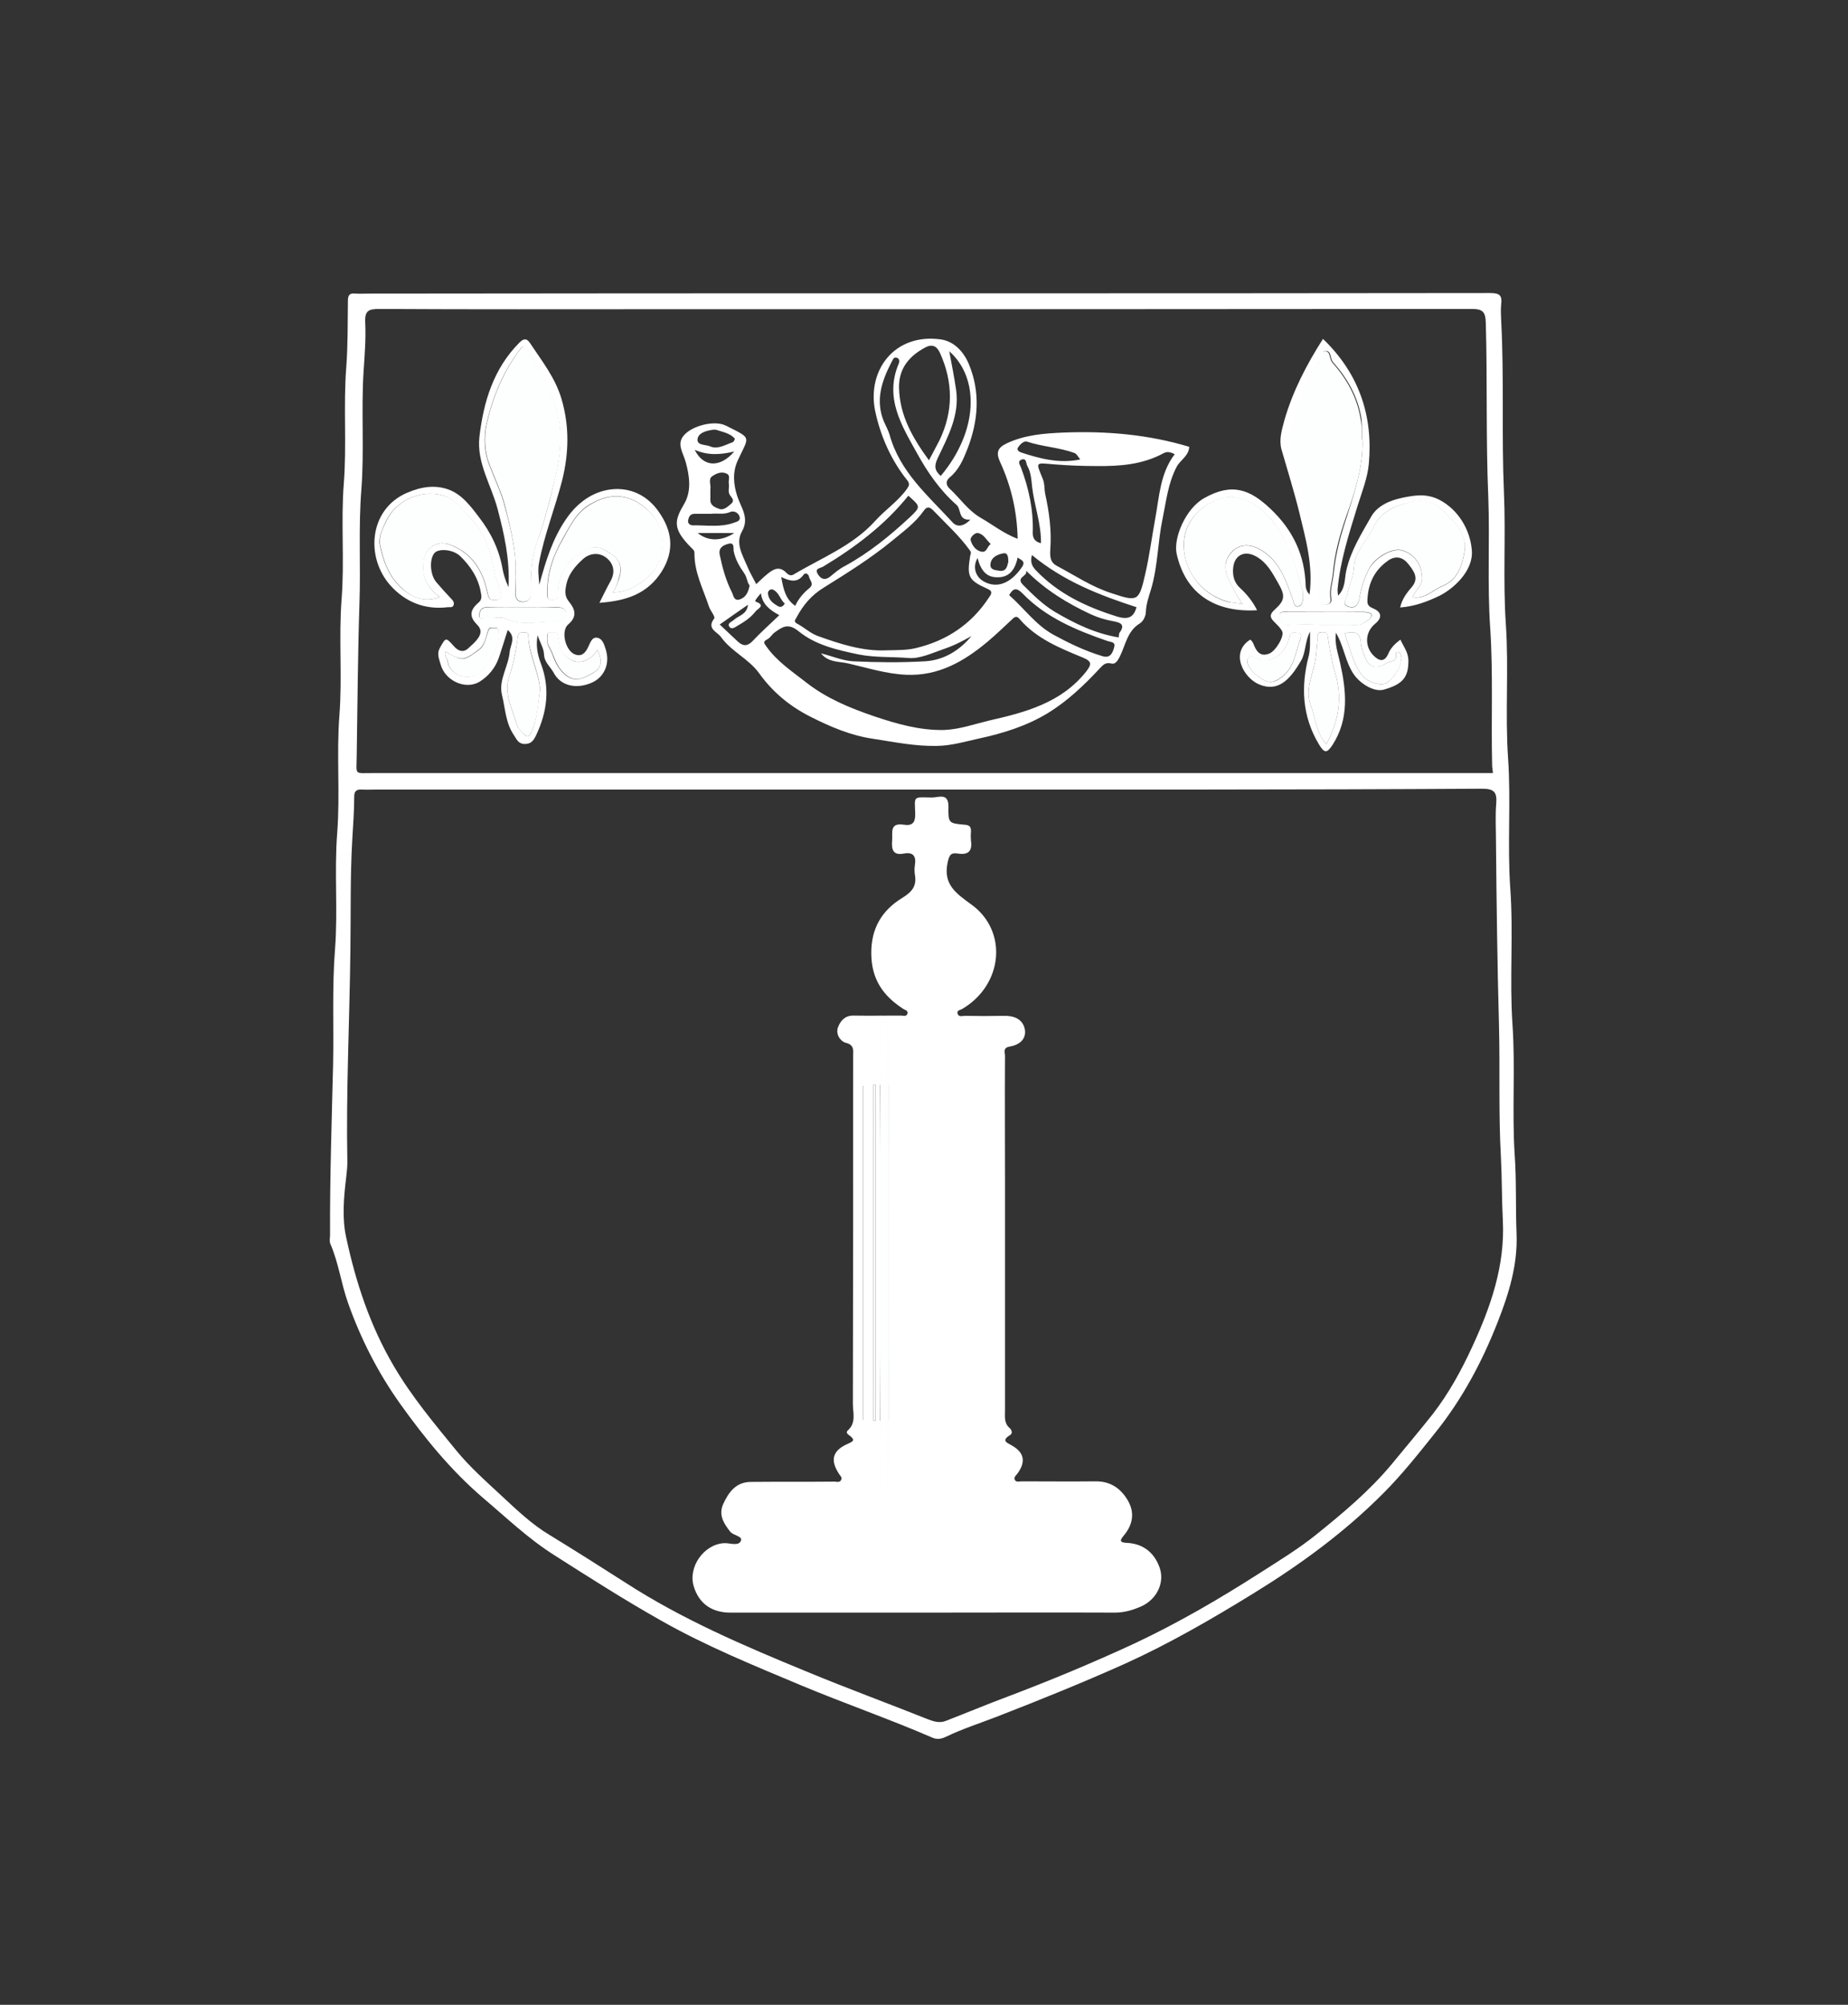 <?xml version="1.0" encoding="utf-8"?>
<!-- Generator: Adobe Illustrator 23.1.1, SVG Export Plug-In . SVG Version: 6.00 Build 0)  -->
<svg version="1.1" xmlns="http://www.w3.org/2000/svg" xmlns:xlink="http://www.w3.org/1999/xlink" x="0px" y="0px"
	 viewBox="0 0 673 730" style="enable-background:new 0 0 673 730;" xml:space="preserve">
<rect x="0" y="0" width="673" height="730" fill="#333333" stroke="none"/>
<style type="text/css">
	.st0{display:none;}
	.st1{display:inline;fill:#FF1F1F;}
	.st2{fill:#FFFFFF;}
	.st3{fill:#FDFEFE;}
</style>
<g id="background" class="st0">
	<rect class="st1" width="672" height="730"/>
</g>
<g id="Troisvierges">
	<g>
		<path class="st2" d="M337.2,106.8c68.5,0,137.1,0,205.6-0.1c3.3,0,4.3,0.9,3.9,4c-0.2,2-0.1,4.1,0,6.2c1.1,20.8,0.1,41.6,1,62.3
			c0.7,16.1-0.4,32.2,0.7,48.2c1.1,16.2-0.3,32.5,0.8,48.6c1.1,15.8-0.3,31.6,0.8,47.4c1.2,16.5-0.3,33,0.8,49.5
			c1.1,15.8-0.2,31.6,0.8,47.4c0.7,9.8,0.3,19.5,0.7,29.2c0.4,11.1-2.8,21.5-6.8,31.7c-5.7,14.6-13,28.3-22.9,40.6
			c-6,7.5-12,15.1-18.8,21.9c-14.2,14.3-30.4,26.1-47.5,36.6c-15.1,9.3-30.5,18.2-46.6,25.5c-15.4,6.9-31,13.2-46.7,19.3
			c-6.2,2.4-12.5,4.4-18.5,7.3c-1.7,0.8-3.2,1.1-5,0.3c-15.7-6.8-31.9-12.4-47.7-19c-17.4-7.3-34.9-14.4-51.4-23.8
			c-13.1-7.4-25.8-15.5-38.5-23.6c-9.5-6-17.4-13.6-25.9-20.8c-11.7-10-21.3-21.8-30.1-34.1c-8.1-11.3-14.5-23.8-19.2-37.1
			c-2.5-7.1-3.4-14.5-6.4-21.4c-0.4-0.9-0.1-2.2-0.1-3.3c-0.1-20.6,0.6-41.3,1.1-61.9c0.3-14-0.4-28.1,0.7-42
			c1.1-14.2-0.3-28.3,0.8-42.4c1.1-14.3-0.3-28.6,0.8-42.8c1.1-14.2-0.3-28.3,0.8-42.4c1.1-14-0.3-28.1,0.8-42
			c1.1-14.2-0.2-28.3,0.9-42.4c0.6-8.1,0.5-16.2,0.6-24.2c0-2.3,0.8-2.8,2.8-2.6c1.6,0.1,3.3,0,5,0
			C202.3,106.8,269.8,106.8,337.2,106.8z M337,287.5c-66.6,0-133.2,0-199.8,0c-1.8,0-3.6,0.1-5.4,0c-1.8-0.1-2.8,0.4-2.8,2.5
			c0,5.2-0.4,10.4-0.7,15.6c-0.8,13.6-0.5,27.2-0.7,40.8c-0.3,25.6-1.6,51.2-1.1,76.8c0,1.8-0.2,3.5-0.4,5.3
			c-0.9,7.4-1.6,15.1,0,22.2c3.5,16.3,8.7,32.1,17.3,46.7c6.5,11.1,14.7,20.9,22.8,30.8c5,6.1,10.8,11.2,16.5,16.5
			c5.5,5.1,10.9,10.3,17.4,14.2c9.3,5.7,18.5,11.5,27.7,17.4c20.7,13.4,43.2,23,65.8,32.3c14.7,6.1,29.7,11.6,44.5,17.5
			c2.1,0.8,4.2,1.4,6.4,0.5c7.5-2.9,14.9-6,22.4-8.8c15.6-5.9,31-12.3,46.1-19.3c15.8-7.4,30.9-16.2,45.6-25.6
			c7-4.5,14.1-8.8,20.6-14c9.8-7.9,19.4-15.9,27.5-25.6c5-6.1,10.1-12.1,15-18.3c5.9-7.6,10.5-16,14.5-24.7
			c6.7-14.5,11.9-29.4,11.1-45.8c-0.4-7.7-0.3-15.4-0.7-23.1c-0.9-15.9-0.3-31.9-0.7-47.9c-0.6-22.3-0.9-44.6-1.1-66.9
			c0-4.7-0.3-9.4,0.1-14.1c0.3-4.1-0.8-5.3-5.2-5.3C472.1,287.6,404.6,287.5,337,287.5z M543.7,281.5c-0.1-1.2-0.3-2.1-0.3-2.9
			c-0.4-16.6,0.4-33.3-0.7-49.9c-1.1-15.9-0.1-31.9-0.7-47.8c-0.9-21-0.3-42.1-0.9-63.2c-0.1-4.2-1.1-5.2-5.2-5.2
			c-98.7,0.1-197.4,0.1-296.1,0.1c-33.9,0-67.8,0.1-101.7-0.1c-3.8,0-5.3,0.6-5.1,4.8c0.3,6-0.2,12-0.6,18.1
			c-0.9,14.3,0.3,28.6-0.8,42.9c-1.1,13.8-0.2,27.8-0.7,41.7c-0.6,18.5-0.7,37.1-1,55.7c-0.1,6.6-0.9,5.8,5.6,5.8
			c134.5,0,269.1,0,403.6,0C540.4,281.5,541.9,281.5,543.7,281.5z"/>
		<path class="st2" d="M335.9,587.2c-23.3,0-46.6,0-69.9,0c-6.8,0-11.4-3.3-13.3-9.4c-2.3-7.1,3.6-15.5,11-15.9
			c2.1-0.1,5.2,1.2,6.1-0.8c0.8-1.8-2.7-1.9-3.9-3.4c-2.4-3.1-4.3-6.1-2.5-10.1c2-4.3,4.6-7.9,9.9-8c10.2-0.1,20.4,0,30.6-0.1
			c0.9,0,2,0.5,2.5-0.8c0.3-0.7-0.3-1.2-0.7-1.8c-3.5-5.2-2.6-8.7,3.1-11.2c2.1-0.9,2.6-1.4,0.7-2.9c-0.7-0.5-1.6-1.1-0.8-1.9
			c3.2-2.8,1.9-6.4,1.9-9.7c0.1-42.2,0.1-84.4,0.1-126.6c0-2.1,0.5-4.1-2.7-4.9c-1.9-0.5-3.8-3.1-2.8-5.7c0.9-2.3,2.5-4.2,5.5-4.2
			c5.8,0.1,11.6,0,17.4,0c0.9,0,2.1,0.5,2.4-0.8c0.2-1.1-0.9-1.2-1.5-1.6c-7.3-4.7-11.6-10.7-11.7-20.1c-0.1-9.3,3.9-15.8,11.2-20.3
			c3.6-2.2,5.4-4.3,4.7-8.4c-0.2-1.2-0.2-2.5,0-3.7c0.5-3.2-0.7-4.7-4-4.1c-4,0.8-4.6-1.5-4.3-4.8c0.2-2.8-1-6.5,4.2-5.7
			c3.2,0.5,4.3-0.8,4.2-4.1c-0.2-6.5-0.9-5.9,6-5.8c2.3,0.1,6.2-2,6.1,3.4c-0.1,5.9,0.1,6,5.8,6.5c1.8,0.1,2.5,0.7,2.4,2.5
			c-0.1,1.1-0.1,2.2,0,3.3c0.6,3.9-1.1,5.3-4.8,4.7c-2.6-0.4-3.1,0.6-3.7,3.3c-1.7,8,3.1,11.2,8.7,15.3c10.1,7.3,11.7,20.6,4.7,30.6
			c-2.2,3.1-4.9,5.5-8.1,7.4c-0.7,0.4-2.2,0.5-1.6,1.9c0.5,1.1,1.7,0.6,2.6,0.6c4.7,0.1,9.4,0.1,14.1,0c3.7-0.1,6.9,1.1,7.7,4.8
			c0.7,3.7-2,5.8-5.5,6.4c-2.6,0.4-1.7,2.2-1.7,3.4c-0.1,15.2,0,30.3,0,45.5c0,27.9,0,55.7,0,83.6c0,2.3-0.4,4.6,1.7,6.4
			c0.7,0.6,1.2,1.9,0.2,2.5c-3.3,2.1-1.4,2.7,0.7,3.9c4.5,2.6,5,6,1.9,10.2c-0.5,0.7-1.3,1.2-1,2.1c0.5,1.2,1.7,0.7,2.5,0.7
			c9,0,17.9,0.1,26.9,0c5.4-0.1,9.2,2.5,11.8,6.9c2.7,4.6,1.8,9-1.5,12.9c-1.7,2-1.1,2.5,1.2,2.6c5.8,0.3,9.8,3.4,11.8,8.7
			c2.1,5.5-0.7,11.6-6.3,14.3c-3.1,1.4-6.3,2.4-9.9,2.4C382.5,587.1,359.2,587.2,335.9,587.2z M322.8,517.3c0.3,0,0.6,0,0.8,0
			c0-40.8,0-81.6,0-122.3c-0.3,0-0.6,0-0.8,0C322.8,435.7,322.8,476.5,322.8,517.3z M318.9,395c-0.3,0-0.5,0-0.8,0
			c0,40.8,0,81.6,0,122.3c0.3,0,0.5,0,0.8,0C318.9,476.5,318.9,435.7,318.9,395z M320.4,517.3c0.2,0,0.5,0,0.7,0
			c0-40.8,0-81.6,0-122.3c-0.2,0-0.5,0-0.7,0C320.4,435.7,320.4,476.5,320.4,517.3z M314.3,516.8c0.1,0,0.3,0,0.4,0
			c0-40.4,0-80.9,0-121.3c-0.1,0-0.3,0-0.4,0C314.3,435.9,314.3,476.4,314.3,516.8z"/>
		<path class="st2" d="M370.6,196.2c-0.2-10.1-2.4-19.3-6.4-28c-1.5-3.3-1-5.1,2.3-6.7c6.7-3.2,13.9-3.7,21-4
			c15.4-0.6,30.7,0.7,45.6,5.2c-0.2,3.4-3.3,4.8-4.6,7.3c-3.1,5.9-3.8,12.5-5.1,18.8c-1.8,8.5-1.7,17.3-4.2,25.7
			c-0.8,2.7-1.8,5.4-1.9,8.3c0,1.5-1,3.5-2.2,4.2c-4.6,2.8-5.2,7.9-7.3,12.1c-0.8,1.6-1.7,2.9-3.1,2.5c-2.3-0.6-3.2,0.8-4.4,2
			c-5.6,6-11.6,11.7-18.6,16c-7.7,4.7-16.3,7.4-25.1,9.3c-5,1.1-10,2.6-15.2,2.7c-8,0.2-15.7-1.4-23.5-2.6
			c-8.2-1.2-15.6-4.4-22.9-8.1c-7.5-3.8-13.7-9-18.5-15.7c-3.8-5.3-10.1-7.9-13.9-13.2c-1.4-2-5.4-3-2.5-6.8
			c0.5-0.6-1.4-2.8-1.9-4.3c-2.1-6.4-5.4-12.5-5.3-19.6c0-0.9-0.6-1.3-1.2-1.9c-6.8-6.9-6.2-9.7-2.5-16c2.7-4.6,1.9-10.2,0.5-15.2
			c-0.9-3.3-3.3-6.4-0.8-9.5c3.1-3.8,11.2-5.6,15-3.9c0.4,0.2,0.8,0.3,1.1,0.5c8.9,4.5,7.8,3.5,3.7,12.3c-2,4.3-1.6,8.8-0.2,13.1
			c1.4,4.2,4.5,7.9,1.7,12.8c-2.4,4.3,0.1,8.4,1.8,12.4c0.9,2.3,2.2,4.4,3.4,6.8c1.4-1.3,2.7-2.6,4.2-3.8c2.1-1.7,4.3-2.9,6.8-0.3
			c0.5,0.5,1.4,1.3,2.6,0.6c10.2-6.1,21.5-10.4,29.8-19.6c3.6-4,8.3-7.1,11.5-11.6c0.8-1.2,1.1-1.8,0.1-3.1
			c-6-7.5-9.8-16.3-11.7-25.3c-3-14.8,7.1-28.4,24-26c4.7,0.7,8.2,4.4,10.1,8.9c4.3,10.3,3.5,20.7-0.5,31c-1.5,3.8-3.1,7.6-6.4,10.3
			c-1.9,1.6-1.1,3.2,0,4.2c3.8,3.5,6.6,7.9,11.5,10.7C361.6,191.1,365.4,194.2,370.6,196.2z M353.8,231.6c-3.3,1.9-6.7,3.6-10.3,4.8
			c-4.1,1.4-8.4,3.5-12.5,3.2c-6.1-0.5-12.3-0.1-18.3-1.3c-7.7-1.6-15.7-3.4-21.8-8.4c-3.9-3.2-6-1.6-8.8,0.4c-1,0.7-1.6,2-2.7,2.5
			c-1.7,0.9-1.1,1.4-0.3,2.6c3.9,5.5,9.4,9.1,14.5,13.1c7.4,5.8,15.9,9.3,24.7,12.3c8.3,2.8,16.7,5.2,25.5,5
			c5.6-0.2,10.9-2.1,16.3-3.4c13.2-3,26.3-6.4,35.4-17.8c2-2.6,2.3-3.7-1-5.1c-8.5-3.5-17-6.9-23.2-14.1c-0.9-1.1-1.6-1-2.6,0
			c-3,2.8-6,5.7-9.1,8.3c-8.5,7.1-17.8,12.5-29.5,12c-7.3-0.3-14.1-2.5-21.1-4.1c-3.3-0.8-7.4-0.3-10-3.7c4,1,7.9,2.7,11.8,2.9
			c8.6,0.4,17.2,0.5,25.8,0C343.5,240.5,349.3,237,353.8,231.6z M322.7,236.8c4-0.1,7.4,0,10.8-0.8c11.3-2.7,20.3-8.7,26.7-18.5
			c0.7-1,1.6-2.2-0.6-3.1c-6.9-3.1-7.5-4.4-6.3-11.9c0.1-0.7,0.6-1.2-0.1-2.1c-3.8-5.3-8.7-9.7-13.2-14.4c-1.3-1.4-2.4-1.8-3.6,0
			c-3.1,4.4-7.4,7.5-11.5,10.9c-7.8,6.4-16.3,11.7-24.8,17c-4.6,2.8-7.6,6.4-10,10.9c-0.4,0.8-1.3,1.5,0.2,2.3
			c2.5,1.3,4.7,3.4,7.3,4.4C305.9,234.5,314.3,237.2,322.7,236.8z M427.8,165.4c-1.6-0.9-2.9-1-4-0.4c-7.7,4.2-16.1,4.8-24.5,4.7
			c-5.1,0-10.1-0.2-15.2-0.6c-7.3-0.6-6.9-1.1-4.3,5.4c0.7,1.8,0.5,3.5,0.8,5.2c1.5,6.7,2.4,13.5,1.9,20.3c-0.2,3,0.1,4.8,2.3,6
			c6.6,3.5,12.8,7.7,20,10c9.6,3.2,10,3,12.3-7.1c1.5-6.6,2.4-13.4,3.6-20C422.2,180.8,422.5,172.3,427.8,165.4z M338.3,167.6
			c1.4-2.7,2.7-5,3.9-7.4c5-10.5,4.9-21,0.2-31.5c-1-2.3-2.5-3.6-5.2-2.3c-6,3.1-9.9,7.7-9.8,14.7
			C327.6,151.2,332.3,159.4,338.3,167.6z M353.4,189.2c-4.6,0.4-3.2-3.8-5.1-5.4c-6-5.3-10.5-11.8-14.3-18.7
			c-5.6-10.1-12-20.2-6.7-32.7c0.3-0.6,0.4-1.7-0.6-2.1c-1.3-0.5-1.5,0.7-2,1.5c-3.6,6.9-6,14-2.8,21.7c0.7,1.6,1.6,3.2,2.1,4.9
			c3.7,13.4,14,22.1,22.9,31.8C348.5,192,350.9,191.8,353.4,189.2z M367.5,216.7c5.4,4.7,9.6,10.8,16.1,14.4
			c5.7,3.1,11.5,5.9,17.8,7.8c2.9,0.9,3.7-1,4.3-3c0.7-2.2-0.9-2-2.4-2.5c-11.3-3.9-22.4-8.5-30.9-17.3
			C370.2,213.9,369,214.1,367.5,216.7z M345.7,127.9c0.9,4.8,1.8,9.4,2.5,14.1c1.3,9.2-3,17-6.7,24.8c-1.4,2.9-1.1,4.6,1.1,6.5
			C356.2,157.1,356.9,137.8,345.7,127.9z M375.8,202.1c-0.6,2.4-0.1,3.9,1.3,5.4c8.2,8.7,18.5,13.5,29.7,17c4.3,1.3,6.1,0.1,7.1-3.4
			C400.3,216.7,387.3,211.6,375.8,202.1z M330.8,180.5c-8.6,10.7-19.4,18.8-31,25.8c-1.2,0.7-3.4,0.6-1.8,3c1.3,2,2.9,1.8,4.4,0.6
			c1.7-1.4,3.3-2.8,5.3-3.8c8.8-4.8,16.5-11.1,23.8-17.9C335.4,184.5,335.2,184.4,330.8,180.5z M373.7,207.8
			c0.7,2.1-3.9,2.3-1.2,5.1c3.6,3.6,7.1,7.1,11.5,9.8c7.3,4.3,14.8,8,23.4,9.4c0.1-0.4,0-1.2,0.3-1.7c2.5-3.3-0.3-3.8-2.3-4.2
			c-2.8-0.5-5.5-1.3-8.1-2.5C388.7,219.7,380.8,214.9,373.7,207.8z M262.1,227.4c2.4,2.2,4.5,4.3,6.7,6.3c1.8,1.6,3.4,1.7,5.3-0.3
			c3-3.2,6.3-6.1,9.7-9.4c-3.5-1.9-6.2-4-6.7-8c-2.2,2.6-2.3,2.9-1.8,3.1c3.7,1.4,0.6,2.5-0.2,3.6c-1.7,2.2-4,3.7-6.4,5.1
			c-1,0.6-2.4,1.7-3.2,0.2c-0.6-1.1,1-1.6,1.8-2.3c1.7-1.6,4.7-1.9,5.1-5.5C268.9,222.6,265.7,224.9,262.1,227.4z M273,213.2
			c-1-1.2-0.9-3-2-4.5c-1.7-2.4-3.2-5-3.8-8c-0.2-1.1,0.4-3.3-1.9-2.7c-1.9,0.5-3.7,1.4-3.2,4c1,4.8,2.3,9.5,4.5,13.8
			c0.5,0.9,0.6,3.3,3,2.4C271.7,217.4,272.5,215.6,273,213.2z M393.4,167.3c-0.8-1-1.3-2-2-2.3c-5.6-2.1-11.7-2.3-17.4-4.2
			c-1.1-0.4-2.7,1.1-3.4,2.4c-0.3,0.6,0.5,1.3,1.1,1.5C378.7,167,385.7,168.9,393.4,167.3z M258.7,178.1c0,1.5,0,2.8,0,4
			c0,2.1,1.9,2.7,3.2,3.2c1.6,0.6,3-0.7,4.3-1.8c1.4-1.2,0.5-2-0.3-3.1c-1-1.3-0.2-2.9-0.5-4.4c-0.2-1.2,0.8-2.9-0.9-3.6
			c-1.8-0.8-3.7,0-5.1,1C257.8,174.4,259,176.7,258.7,178.1z M289.6,220.6c1.2-2.6,3-4.7,5.1-6.4c2-1.6,0.1-2.9-0.1-4.3
			c-0.1-0.7-1.2-1.6-1.9-0.7c-2.2,3.1-4.9,2.5-8.2,0.9C285.3,214.6,286.1,218.2,289.6,220.6z M259,187.1c-2.2,0-4.2,0-6.1,0
			c-1.7,0-2.1,1.3-2.3,2.4c-0.2,1.1,0.7,1.8,1.8,1.8c4.9-0.1,9.9,0.8,14.7-0.9c1-0.4,2.8-0.6,2.2-2.4c-0.5-1.4-2.1-2.1-3.3-1.6
			C263.6,187.5,261.2,186.8,259,187.1z M259.4,156.5c-1.8,0.3-4.7,0.9-5.3,3c-0.7,2.8,2.8,2.3,4.4,3c2.9,1.3,5.7-0.6,8.4-1.5
			c0.3-0.1,0.8-1.2,0.7-1.3c-1.8-2-4.4-2.4-6.8-3.2C260.6,156.4,260.3,156.5,259.4,156.5z M379.1,197.8c0.1-7.1-2.4-13.6-3.2-20.3
			c-0.3-2.6-0.4-5.5-1.8-7.9c-0.5-0.9-0.2-3-2.2-2.2c-1.4,0.6-0.5,1.8-0.1,2.8c2.9,7.7,4.6,15.6,4.3,23.9
			C376.1,196.1,377,197.3,379.1,197.8z M356,203.2c-1.8,3.1-0.9,6.7,2.2,8.5c4.8,2.7,9.8,0.8,13.9-5.1c1.6-2.3-0.2-2.6-1.5-3.6
			c-1,4.9-3.4,7.2-7.2,7.2C359.5,210.3,357.3,208.1,356,203.2z M267.4,164.4c-5.4,1.3-9.8,1.4-14.4-0.6
			C256.1,170.1,262.2,170.5,267.4,164.4z M360.8,198.1c-1.6-1.5-2.6-3.7-4.7-4c-1.1-0.2-2.9,1.6-2.6,2.6c0.5,1.9,1.9,3.9,4.1,4.2
			C359.4,201.2,359.5,198.9,360.8,198.1z M367.2,204.6c0-1.6-0.1-3.5-1.9-3.1c-2,0.4-4.3,1.3-4.6,3.9c-0.2,2.1,1.7,2.2,3.1,2.4
			C366.4,208.3,366.8,206.3,367.2,204.6z M254.1,194.1c3.7,3,8.5,3.1,13.3,0C262.7,194.1,258.5,194.1,254.1,194.1z M285.8,219.8
			c-1.7-1.5-2.1-4.1-4.3-5.1c-1-0.4-2,0.5-1.8,1.6c0.3,2.4,2.1,3.6,4,4.6C284.6,221.2,285.3,220.6,285.8,219.8z"/>
		<path class="st2" d="M218.3,219.5c1.5-3,2.7-5.5,4.1-8c1.8-3.3,1-6.4-1.6-8.4c-2.5-2-5.9-1.8-8.4,0.4c-3,2.7-5.6,5.7-6.3,10.1
			c-0.4,2.2-0.3,3.8,1.2,5.6c2,2.5,3.1,5.2-0.3,8.1c-2.9,2.4-1.1,9.7,2.4,11c2.5,0.9,3.8-0.6,4.8-2.7c0.7-1.4,1.3-3.6,3.1-3.4
			c2.1,0.2,2.7,2.4,3.3,4.3c1.6,5-0.4,9.9-4.9,12c-5.7,2.6-11.6,1.3-14.1-3.6c-1.2-2.2-3.4-3.7-3.5-6.8c-0.1-2.2-1.6-4.4-2.3-6.8
			c-0.7,3.5-0.1,6.9,1.1,10.1c3.5,9.1,2.4,17.8-1.7,26.4c-0.9,1.9-1.9,3.2-4.3,3.1c-2.2-0.1-2.8-1.8-3.8-3.3
			c-3-4.4-3.1-9.8-4.3-14.6c-1.3-5.3,2.3-10.2,2.8-15.5c0.2-2.6,2.5-5.4-0.7-8.1c-1.1,3.5-2.1,6.7-3.2,10c-1.3,3.8-3.8,6.8-7,8.8
			c-5.2,3.2-12.8-0.4-14.3-6.5c-0.5-1.8-1.4-3.7-0.2-5.8c2.2-3.9,2.1-3.9,5.1-0.6c1.4,1.6,3.3,2.6,5.3,0.7c1.1-1,2.3-2,3.2-3.2
			c1.3-1.7,1.9-3.4-0.1-5.4c-2.9-2.9-2.6-5.3,0.6-8c1.4-1.2,1-2.6,0.8-3.7c-0.9-5.3-3.8-9.6-7.5-13.2c-2.8-2.6-8-2.8-9.4-1.1
			c-1.9,2.3-1.6,7.9,0.7,10.6c1.8,2.1,3.6,4.1,5.5,6.1c0.6,0.6,1.1,1.3,0.8,2.2c-0.4,1.1-1.3,0.7-2.1,0.8c-8.3,1-15.4-1.8-20.9-7.9
			c-9.2-10.3-7.8-27.7,5.9-33.7c5.3-2.3,10.2-3,15.1-1.3c4.9,1.7,8.2,6.1,11.3,10.2c4.4,5.7,7.4,12,8.6,19.2
			c0.3,1.5,0.9,3.7,2.1,6.2c0.5-10.3-1.6-19.4-4-28.5c-2.3-8.7-7.7-16.8-6.6-26.3c1.5-12.7,5.1-24.7,14.5-34.2
			c1.6-1.6,2.7-1.7,3.9,0.1c4.3,6.5,9.2,12.6,11.5,20.4c2.9,9.9,2.7,19.7,0.2,29.7c-2.6,10.1-6.5,19.8-8.4,30
			c-0.5,2.5-0.1,5.2,0.1,7.9c2.3-8.4,4.8-16.8,9.9-24.1c4-5.8,9.6-9.8,16.2-10.6c6.8-0.8,13.1,2,17.3,8c4.9,6.9,6,14,1.3,21.7
			C235.8,216.4,227.9,218.8,218.3,219.5z M187.7,209.7c0,2.7,0.1,4.2,0,5.7c-0.2,2.2,0.5,3.9,2.9,3.8c2.1-0.1,2.7-1.5,2.7-3.6
			c-0.1-6.2,0.1-12.3,2.3-18.4c2.8-7.6,4.8-15.5,6.6-23.4c1.9-8.1,2.7-16.3,0.5-24.5c-2-7.4-6.2-13.8-9.8-20.5
			c-1.8-3.4-2.3-3.4-4.4-0.4c-5.7,7.9-9.3,16.8-11.4,26.3c-1,4.7-0.7,9.8,0.9,14.1c2,5.4,4.7,10.8,6,16.2
			C186.2,193.3,188.3,202,187.7,209.7z M160.2,217.4c-4.6-3.3-6.7-7.4-6-13c0.6-4.8,4.9-7.8,9.5-6.1c8.3,3.1,12.2,9.7,13.8,17.7
			c0.6,2.8,1.9,2.6,3.5,2.4c2.4-0.4,1.4-2.3,1.1-3.5c-0.6-2.4-1.8-4.7-2.2-7.1c-1.1-7.1-3.5-13.8-8.5-19c-2.8-2.8-5.2-6.5-9-8
			c-7.7-2.9-17.8,0.5-21.9,9.1c-1.2,2.6-2.7,5.8-2.2,8.3c1.2,6,3.2,11.8,8.2,16.2C150.5,217.8,155,219.4,160.2,217.4z M223.2,215.7
			c6.7,0.2,15-5.8,17.2-12.1c2.4-7.2,0-14.2-5.4-18.7c-6.6-5.5-13.4-5.3-20.3-1.2c-5,3-7.2,8-9.8,12.5c-3.5,6.1-5.8,12.6-5.6,19.8
			c0,1.3-0.2,2.4,1.8,2.4c1.7,0,2.1-0.6,2.1-2.2c0-7.5,3.7-12.7,10.3-16.1c3.9-2,6.6,0,9.5,1.9c3.4,2.2,3.4,5.7,2.3,8.7
			C224.9,212.3,224.3,214.1,223.2,215.7z M196.7,251c-0.5-6.6-4.1-12.8-4.3-19.7c0-1.2-1.1-1-1.8-1c-1,0-1.8,0-2,1.4
			c-0.6,5-1.6,9.9-3.2,14.8c-2,6.1,1.2,11.7,2.8,17.3c0.4,1.4,1.8,2.7,2.9,3.8c0.9,0.8,1.5,0.8,2.3-0.8
			C195.7,261.9,195.8,256.5,196.7,251z M190.6,221.2c-4.4,0-8.8,0.1-13.2-0.1c-2-0.1-2.7,1.2-2.9,2.6c-0.3,2.2,1.6,1.2,2.6,1.3
			c2.5,0.2,5.3-0.6,7.3,0.3c6.2,2.9,12.5,0.6,18.6,1.1c0.2,0,3.5-0.7,3.2-2.9c-0.3-2.5-2.3-2.4-4.2-2.4
			C198.3,221.3,194.5,221.2,190.6,221.2z M162.4,237.2c-1,1.5,0.5,2.4,0.6,3.6c0.5,4.3,6.1,6.9,10.1,5c4.5-2.1,9-10.8,8.5-15.2
			c-0.1-0.9,0.2-2.1-1.3-2c-0.9,0.1-2-0.7-2.6,1.1c-0.8,2.5-1.2,5.4-3.6,7c-2.1,1.5-4.7,3.8-7,2.9
			C165.7,239.1,163.8,238.5,162.4,237.2z M217.6,236.6c-2.8,4.7-8.7,6.4-12.6,1.1c-1.2-1.6-1.5-3.9-1.8-6c-0.2-1.8-1.4-1.3-2.4-1.4
			c-1.3-0.1-1.6,0.6-1.6,1.8c0.1,1.2,0,2.3,0.7,3.5c1.5,2.5,1.9,5.3,3.8,7.8c2.3,3.1,5.1,4.9,8.8,3.4
			C218.9,244.1,220,242.1,217.6,236.6z"/>
		<path class="st2" d="M476.9,216.5c1.4-10.6-1.4-20.2-3.7-29.8c-1.9-7.7-4.3-15.4-6.5-23c-1-3.6,0.1-7.1,1-10.5
			c3-10.6,8.1-20.4,14.1-29.8c13,12.5,18.3,27.8,16.7,45.5c-0.5,5.2-2.5,10.2-4.1,15.3c-3.1,10.1-6.4,20.1-7.3,30.7
			c0,0.5,0.1,1.1,0.2,2c2.8-2.8,2.3-6.3,3-9.2c1.6-7.2,5.5-13.3,9-19.5c2.2-3.9,6.5-5.9,11.2-6.9c4.7-1,9-1.7,13.7,0.7
			c6.9,3.6,11.2,10.9,11.8,18.3c0.7,7.6-6.8,14.2-11.9,16.7c-4.4,2.1-8.9,3.8-14.2,4.2c0.7-3.1,2.4-5.3,4.2-7.4
			c2.9-3.3,0.6-6.1-1.2-8.4c-1.8-2.3-4.4-3.4-7.5-1.2c-4.9,3.5-7.1,8.2-7.4,14c-0.1,1.5,0,2.5,2,3.3c2.7,1.1,3.9,3.1,0.7,5.7
			c-3.7,3.1-3.7,8.3-0.5,11.5c2.1,2.1,4,2.5,5.4-0.7c0.9-2.1,2.4-3.6,4.4-5.1c1.1,2.5,2.8,4.5,2.9,7.4c0.1,6.2-1.9,8.8-8.9,10.8
			c-3.4,1-8.3-1.9-10.8-5.3c-3.3-4.6-3.7-10.4-6.7-15.4c-0.5,4,0.7,7.3,1.5,10.8c2.3,10.3,3.4,20.5-2.7,30c-2.1,3.2-3,3.1-5-0.2
			c-6.1-10.2-6.6-21-3.7-32.1c0.7-2.8,0.4-5.4,0.5-8.9c-2,3.8-1.5,7.6-3.3,10.6c-4.3,7.4-8.6,11.4-15.3,8.6
			c-5.6-2.4-10.7-11.5-3.2-16.3c0.6,0.4,0.9,0.9,1.2,1.6c1,2.6,2.4,4.8,5.7,3.5c2.4-0.9,5.7-6.5,4.7-8.2c-0.7-1.3-1.9-2.4-2.9-3.4
			c-1.6-1.6-1.7-2.7,0.2-4.4c3.9-3.5,3.9-5.2,1.1-10c-2-3.5-3.9-7.1-7.7-9.3c-4.1-2.4-8-0.8-8.5,4c-0.3,2.8,0.3,5.4,2.5,7.4
			c2.5,2.3,4.6,4.9,6.2,8.1c-14.7,0.9-26-5.5-29.3-20.6c-1.2-5.5,3.1-16.3,10-20.2c10.2-5.8,16.8-3.1,24.1,3.8
			c8.2,7.7,12.6,16.9,12.9,28.1c0,0.7,0.2,1.3,0.5,1.9C476.1,215.6,476.5,215.9,476.9,216.5z M496.2,160.8c-0.5-2.6,0-5.5-0.4-8.4
			c-1.3-8-5.1-14.6-10.3-20.5c-1.2-1.3-0.6-4-2.5-4.1c-2.7-0.1-1.1,3.2-2,3.8c-3.7,2.5-4.4,6.7-5.8,10.2c-3.7,9.3-7.8,18.6-3.5,29.1
			c2.2,5.3,3.7,10.8,5,16.4c2.3,10,3.9,20.2,3.4,30.5c-0.1,1.8,0.6,2.3,2.4,2.3c1.8,0,2.6-0.6,2.3-2.4c-0.5-3,0.6-5.9,0.9-8.9
			c0.7-7.2,2.6-14.2,4.9-21C493.3,179.2,496.3,170.5,496.2,160.8z M452.6,220c-2.3-2.8-3.6-6-5.2-9.1c-2-4-1.3-7.8,2-10.6
			c3-2.5,6.9-2,10.6,0.5c6.1,4.1,8.3,10.5,10.6,16.9c0.5,1.3,0.5,3.5,2.3,3.1c1.6-0.4,1.7-2.4,1.6-4.1c0-0.5,0-1.1-0.1-1.6
			c-2.7-9-5-18-11.3-25.7c-6.6-7.9-14.5-10.7-22.4-6.2c-6.6,3.8-10.2,9.6-9.5,17c0.8,9.1,7.2,16.5,16,19
			C448.8,219.5,450.6,219.5,452.6,220z M514.5,217.5c4.6,0.7,7.4-2.7,10.9-4.1c5.3-2.2,7-7.1,7.9-12.3c1.1-6.6-3.4-10.7-7.2-14.6
			c-3.3-3.4-7.5-4.9-12.9-3.5c-5.6,1.5-10.3,3.2-13,9c-2.3,4.9-6.8,8.8-7.1,14.6c-0.2,3.6-1.9,6.7-2.5,10.1
			c-0.3,1.5-2.2,3.5,0.7,4.3c2.6,0.8,3.5-1.4,3.8-3.2c0.6-3.7,1.7-7.1,3.4-10.5c2-3.9,8.3-7.8,11.9-6.9c4.7,1.2,7.7,5.6,7.5,10.6
			C517.8,213.5,515.3,214.8,514.5,217.5z M483,271c4.7-8.6,5.9-17.1,3.2-26.1c-1.2-3.9-1.8-8-2.5-12.1c-0.2-1.5-0.1-2.6-2.1-2.6
			c-2.4,0-1.6,1.6-1.8,2.9c-0.3,2.7-0.4,5.4-0.9,8c-1.1,5.1-3.6,10.1-1.6,15.6C479.1,261.3,479.2,266.6,483,271z M481.9,227.5
			c3.3,0,6.6,0,9.9,0c1.7,0,3.5,0.3,5.1-0.8c1.2-0.8,2.8-1.7,2.6-2.8c-0.2-1-2.1-1.1-3.4-1.1c-8.9,0.1-17.9,0-26.8,0
			c-1.4,0-3.6-0.5-3.3,1.7c0.2,1.5,1.1,3.2,3.6,3C473.7,227.3,477.8,227.5,481.9,227.5z M462.6,248.3c1.7,0,3-0.8,4.3-1.8
			c4.5-3.5,4.9-9,6.7-13.8c0.3-0.7,0.6-2.2-0.9-2.2c-1-0.1-2.4-0.8-3,1.1c-0.2,0.8-0.4,1.6-0.7,2.3c-2.3,5.7-7.5,8.3-12.6,5.4
			c-0.5-0.3-0.9-0.6-1.3-0.3c-0.4,0.4-0.9,1.1-0.9,1.7C454.2,243.5,459.4,248.2,462.6,248.3z M489.8,230.6c0.3,1.1,0.5,2,0.8,2.9
			c1.7,4.5,2.6,9.4,6.1,13.1c1.9,2,6.6,3.3,8.4,2c3.4-2.4,6.1-8,5-10.4c-0.2-0.4-0.5-0.8-0.8-0.8c-0.3-0.1-1,0.4-1,0.5
			c0.8,3.1-1.9,2.7-3.4,3.6c-3.7,2.4-6.4,1.6-7.9-2.4c-0.6-1.6-1.3-3.3-1.4-5C495.4,230.1,493.1,229.8,489.8,230.6z"/>
		<ellipse class="st3" cx="323.2" cy="456.1" rx="0.6" ry="86.5"/>
		<path class="st3" d="M318.9,395c0,40.8,0,81.6,0,122.3c-0.3,0-0.5,0-0.8,0c0-40.8,0-81.6,0-122.3C318.3,395,318.6,395,318.9,395z"
			/>
		<ellipse class="st3" cx="320.8" cy="456.1" rx="0.5" ry="86.5"/>
		<path class="st3" d="M314.3,516.8c0-40.4,0-80.9,0-121.3c0.1,0,0.3,0,0.4,0c0,40.4,0,80.9,0,121.3
			C314.6,516.8,314.5,516.8,314.3,516.8z"/>
		<path class="st3" d="M187.7,209.7c0.6-7.7-1.5-16.4-3.6-24.8c-1.3-5.4-4-10.8-6-16.2c-1.6-4.3-1.9-9.4-0.9-14.1
			c2.1-9.5,5.7-18.3,11.4-26.3c2.2-3,2.6-3,4.4,0.4c3.6,6.7,7.8,13,9.8,20.5c2.2,8.2,1.4,16.4-0.5,24.5c-1.9,7.9-3.9,15.8-6.6,23.4
			c-2.2,6.1-2.5,12.2-2.3,18.4c0,2.1-0.6,3.5-2.7,3.6c-2.4,0.1-3.1-1.5-2.9-3.8C187.9,213.9,187.7,212.4,187.7,209.7z"/>
		<path class="st3" d="M160.2,217.4c-5.2,2-9.7,0.5-13.6-3c-5-4.4-7-10.2-8.2-16.2c-0.5-2.5,0.9-5.7,2.2-8.3
			c4.1-8.7,14.2-12,21.9-9.1c3.8,1.4,6.2,5.1,9,8c5,5.2,7.4,11.8,8.5,19c0.4,2.4,1.6,4.7,2.2,7.1c0.3,1.3,1.3,3.2-1.1,3.5
			c-1.6,0.2-2.9,0.5-3.5-2.4c-1.6-8-5.5-14.7-13.8-17.7c-4.6-1.7-8.9,1.2-9.5,6.1C153.6,210,155.6,214.1,160.2,217.4z"/>
		<path class="st3" d="M223.2,215.7c1.1-1.7,1.7-3.4,2.2-4.9c1.1-3.1,1-6.5-2.3-8.7c-2.9-2-5.7-3.9-9.5-1.9
			c-6.7,3.4-10.3,8.6-10.3,16.1c0,1.6-0.4,2.1-2.1,2.2c-2,0-1.8-1.1-1.8-2.4c-0.2-7.2,2.1-13.8,5.6-19.8c2.6-4.6,4.8-9.5,9.8-12.5
			c6.9-4.2,13.6-4.3,20.3,1.2c5.5,4.5,7.9,11.5,5.4,18.7C238.2,209.9,229.9,216,223.2,215.7z"/>
		<path class="st3" d="M196.7,251c-0.8,5.5-0.9,10.8-3.3,15.8c-0.8,1.6-1.4,1.6-2.3,0.8c-1.2-1.1-2.5-2.4-2.9-3.8
			c-1.6-5.7-4.8-11.2-2.8-17.3c1.6-4.8,2.6-9.8,3.2-14.8c0.2-1.4,1-1.4,2-1.4c0.8,0,1.8-0.2,1.8,1
			C192.5,238.3,196.1,244.4,196.7,251z"/>
		<path class="st3" d="M190.6,221.2c3.8,0,7.7,0.1,11.5,0c2,0,3.9-0.1,4.2,2.4c0.3,2.2-3,2.9-3.2,2.9c-6.2-0.5-12.5,1.8-18.6-1.1
			c-2-1-4.9-0.1-7.3-0.3c-1-0.1-2.9,0.9-2.6-1.3c0.2-1.4,0.8-2.7,2.9-2.6C181.8,221.3,186.2,221.2,190.6,221.2z"/>
		<path class="st3" d="M162.4,237.2c1.4,1.3,3.3,1.8,4.8,2.5c2.3,0.9,4.8-1.4,7-2.9c2.4-1.6,2.7-4.5,3.6-7c0.6-1.7,1.7-1,2.6-1.1
			c1.5-0.2,1.2,1.1,1.3,2c0.5,4.4-4,13.1-8.5,15.2c-4,1.9-9.6-0.7-10.1-5C162.9,239.6,161.4,238.7,162.4,237.2z"/>
		<path class="st3" d="M217.6,236.6c2.4,5.5,1.3,7.4-5,10.1c-3.6,1.6-6.5-0.3-8.8-3.4c-1.8-2.5-2.3-5.3-3.8-7.8
			c-0.7-1.2-0.7-2.3-0.7-3.5c0-1.1,0.2-1.9,1.6-1.8c1,0.1,2.1-0.4,2.4,1.4c0.3,2.1,0.6,4.4,1.8,6
			C208.8,243.1,214.8,241.3,217.6,236.6z"/>
		<path class="st3" d="M496.2,160.8c0.1,9.6-2.8,18.4-5.9,27.1c-2.4,6.8-4.3,13.8-4.9,21c-0.3,3-1.4,5.8-0.9,8.9
			c0.3,1.8-0.5,2.4-2.3,2.4c-1.8,0-2.5-0.5-2.4-2.3c0.6-10.4-1.1-20.5-3.4-30.5c-1.3-5.6-2.8-11.1-5-16.4
			c-4.3-10.5-0.2-19.8,3.5-29.1c1.4-3.5,2.1-7.7,5.8-10.2c0.9-0.6-0.6-3.9,2-3.8c1.9,0.1,1.3,2.7,2.5,4.1c5.2,5.9,9,12.5,10.3,20.5
			C496.2,155.3,495.6,158.2,496.2,160.8z"/>
		<path class="st3" d="M452.6,220c-2-0.5-3.8-0.4-5.4-0.9c-8.8-2.5-15.3-9.8-16-19c-0.6-7.4,3-13.2,9.5-17
			c7.9-4.5,15.7-1.8,22.4,6.2c6.4,7.6,8.7,16.6,11.3,25.7c0.2,0.5,0.1,1.1,0.1,1.6c0.1,1.6,0,3.7-1.6,4.1c-1.8,0.4-1.8-1.8-2.3-3.1
			c-2.3-6.4-4.5-12.8-10.6-16.9c-3.7-2.5-7.7-2.9-10.6-0.5c-3.3,2.7-4,6.6-2,10.6C449,213.9,450.3,217.2,452.6,220z"/>
		<path class="st3" d="M514.5,217.5c0.8-2.7,3.3-3.9,3.4-6.6c0.2-5-2.8-9.4-7.5-10.6c-3.6-0.9-10,2.9-11.9,6.9
			c-1.7,3.4-2.8,6.8-3.4,10.5c-0.3,1.8-1.2,4-3.8,3.2c-2.9-0.9-1-2.8-0.7-4.3c0.6-3.4,2.3-6.5,2.5-10.1c0.3-5.8,4.8-9.7,7.1-14.6
			c2.7-5.7,7.4-7.4,13-9c5.4-1.5,9.6,0.1,12.9,3.5c3.9,4,8.4,8,7.2,14.6c-0.9,5.2-2.6,10.1-7.9,12.3
			C521.9,214.7,519.1,218.1,514.5,217.5z"/>
		<path class="st3" d="M483,271c-3.8-4.3-3.9-9.6-5.7-14.3c-2-5.4,0.5-10.4,1.6-15.6c0.5-2.6,0.6-5.3,0.9-8c0.1-1.2-0.6-2.8,1.8-2.9
			c2.1,0,1.9,1.1,2.1,2.6c0.7,4.1,1.3,8.2,2.5,12.1C488.9,253.9,487.7,262.4,483,271z"/>
		<path class="st3" d="M481.9,227.5c-4.1,0-8.3-0.2-12.4,0.1c-2.5,0.2-3.4-1.5-3.6-3c-0.2-2.2,1.9-1.7,3.3-1.7c8.9,0,17.9,0,26.8,0
			c1.4,0,3.3,0.1,3.4,1.1c0.2,1.1-1.5,2-2.6,2.8c-1.6,1.1-3.4,0.7-5.1,0.8C488.5,227.6,485.2,227.5,481.9,227.5z"/>
		<path class="st3" d="M462.6,248.3c-3.2-0.1-8.4-4.7-8.4-7.7c0-0.6,0.5-1.3,0.9-1.7c0.3-0.3,0.8,0,1.3,0.3
			c5.2,2.9,10.3,0.3,12.6-5.4c0.3-0.7,0.5-1.5,0.7-2.3c0.6-1.9,2-1.1,3-1.1c1.5,0.1,1.2,1.6,0.9,2.2c-1.8,4.8-2.2,10.3-6.7,13.8
			C465.6,247.4,464.3,248.2,462.6,248.3z"/>
		<path class="st3" d="M489.8,230.6c3.3-0.8,5.6-0.5,5.8,3.5c0.1,1.7,0.8,3.4,1.4,5c1.5,4,4.2,4.7,7.9,2.4c1.5-0.9,4.2-0.5,3.4-3.6
			c0-0.1,0.7-0.6,1-0.5c0.3,0.1,0.7,0.5,0.8,0.8c1.2,2.4-1.6,8.1-5,10.4c-1.8,1.3-6.5,0-8.4-2c-3.5-3.7-4.4-8.6-6.1-13.1
			C490.3,232.6,490.1,231.7,489.8,230.6z"/>
	</g>
</g>
</svg>
